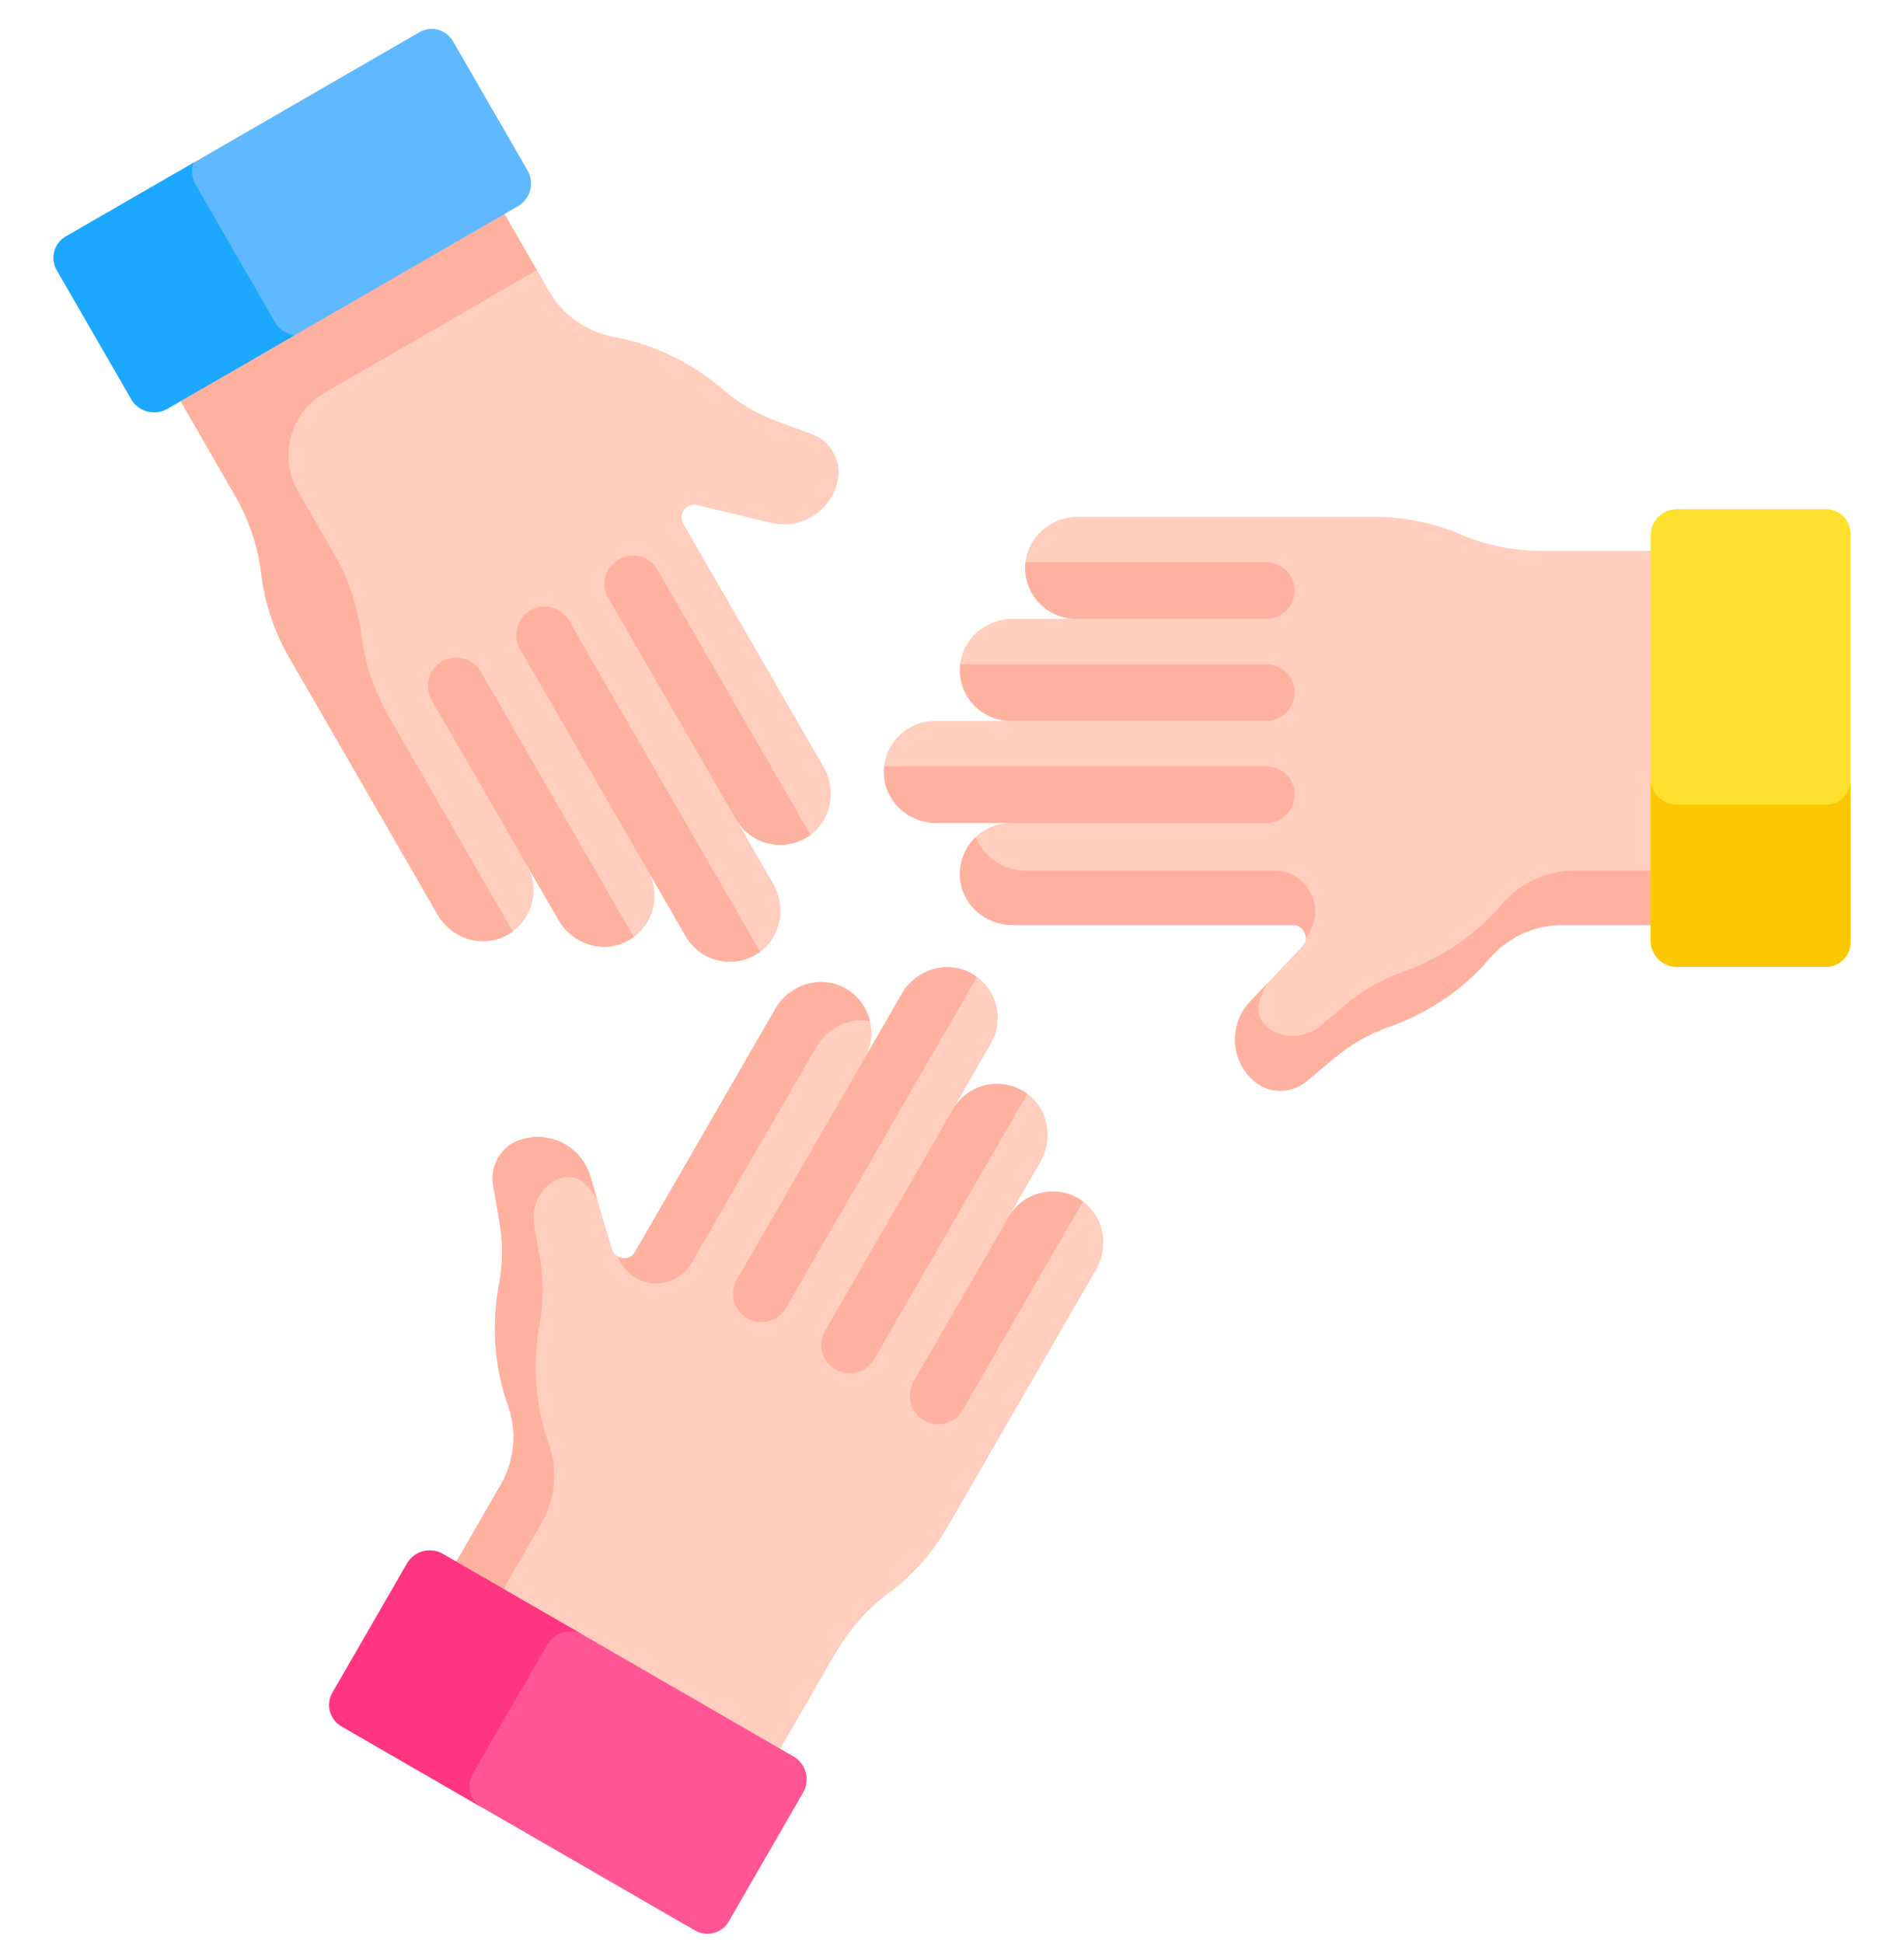<svg width="50" height="51" viewBox="0 0 50 51" fill="none" xmlns="http://www.w3.org/2000/svg">
<g clip-path="url(#clip0)">
<path d="M20.308 23.203L19.329 21.507C19.709 22.166 20.566 22.38 21.214 21.963C21.821 21.574 21.991 20.759 21.63 20.135L17.943 13.749C17.797 13.496 18.025 13.192 18.309 13.259L20.253 13.723C21.056 13.915 21.854 13.394 22.004 12.584C22.098 12.073 21.802 11.57 21.314 11.392L20.422 11.065C19.906 10.876 19.425 10.6 19.009 10.242C18.46 9.769 17.475 9.091 16.134 8.846C15.412 8.714 14.783 8.276 14.416 7.64L13.248 5.617L12.408 4.989L5.34 9.07L4.742 10.528L6.159 12.983C6.525 13.617 6.774 14.316 6.859 15.043C6.949 15.819 7.198 16.568 7.588 17.244L11.492 24.007C11.853 24.631 12.643 24.892 13.284 24.561C13.968 24.207 14.212 23.359 13.831 22.7L14.67 24.153C15.031 24.778 15.821 25.038 16.462 24.707C17.146 24.354 17.39 23.506 17.009 22.846L18.007 24.575C18.388 25.234 19.244 25.448 19.892 25.032C20.499 24.642 20.669 23.827 20.308 23.203Z" fill="#FFCEBE"/>
<path d="M10.211 18.81C9.834 18.156 9.589 17.434 9.492 16.686C9.393 15.934 9.161 15.206 8.782 14.549L7.829 12.899C7.536 12.391 7.495 11.776 7.717 11.233C7.876 10.846 8.159 10.522 8.522 10.312L14.099 7.092L13.248 5.618L12.407 4.99L5.34 9.071L4.742 10.529L6.159 12.984C6.525 13.618 6.774 14.317 6.859 15.044C6.949 15.82 7.198 16.569 7.588 17.245L11.492 24.008C11.853 24.632 12.643 24.892 13.284 24.561C13.349 24.528 13.409 24.489 13.466 24.447L10.211 18.81Z" fill="#FFB1A0"/>
<path d="M16.248 14.681C15.892 14.886 15.77 15.342 15.975 15.698L19.329 21.507C19.71 22.166 20.566 22.379 21.214 21.963C21.239 21.948 21.261 21.931 21.284 21.914L17.265 14.953C17.06 14.597 16.604 14.475 16.248 14.681Z" fill="#FFB1A0"/>
<path d="M16.462 24.707C16.527 24.674 16.587 24.634 16.644 24.592L12.625 17.632C12.419 17.276 11.964 17.154 11.608 17.36C11.252 17.565 11.13 18.021 11.335 18.377L13.831 22.7L14.67 24.153C15.031 24.778 15.821 25.038 16.462 24.707Z" fill="#FFB1A0"/>
<path d="M13.655 17.037L18.007 24.575C18.388 25.234 19.244 25.447 19.892 25.032C19.916 25.016 19.939 24.999 19.962 24.982L14.945 16.293C14.739 15.937 14.284 15.814 13.928 16.02C13.571 16.226 13.45 16.681 13.655 17.037Z" fill="#FFB1A0"/>
<path d="M26.924 14.841C26.888 15.61 27.5 16.245 28.262 16.245H26.584C25.863 16.245 25.242 16.8 25.208 17.52C25.172 18.289 25.785 18.924 26.546 18.924H24.55C23.789 18.924 23.176 19.559 23.212 20.328C23.246 21.049 23.866 21.603 24.588 21.603H26.546C25.785 21.603 25.172 22.238 25.208 23.007C25.242 23.728 25.863 24.282 26.584 24.282H33.957C34.249 24.282 34.399 24.631 34.199 24.843L32.825 26.295C32.258 26.895 32.309 27.846 32.936 28.381C33.331 28.718 33.915 28.713 34.314 28.38L35.042 27.771C35.464 27.418 35.943 27.14 36.462 26.958C37.145 26.72 38.226 26.206 39.108 25.166C39.583 24.608 40.277 24.282 41.011 24.282H43.347L44.117 23.725V15.658L43.347 14.46H40.512C39.78 14.46 39.051 14.326 38.379 14.036C37.662 13.726 36.889 13.566 36.108 13.566H28.3C27.578 13.566 26.958 14.121 26.924 14.841Z" fill="#FFCEBE"/>
<path d="M43.681 22.851H41.345C40.614 22.851 39.919 23.173 39.446 23.731C38.576 24.758 37.511 25.274 36.826 25.517C36.298 25.704 35.806 25.98 35.376 26.34L34.682 26.921C34.314 27.228 33.786 27.284 33.379 27.03C32.905 26.734 33.003 26.27 33.284 25.809L32.824 26.295C32.257 26.895 32.309 27.846 32.935 28.381C33.331 28.718 33.915 28.713 34.313 28.38L35.042 27.77C35.463 27.418 35.943 27.139 36.462 26.958C37.145 26.72 38.225 26.206 39.108 25.166C39.583 24.607 40.277 24.282 41.011 24.282H43.347L44.117 23.725V22.536L43.681 22.851Z" fill="#FFB1A0"/>
<path d="M33.465 22.851H26.918C26.336 22.851 25.82 22.49 25.624 21.972C25.353 22.23 25.188 22.599 25.208 23.007C25.241 23.728 25.862 24.282 26.583 24.282H33.957C34.154 24.282 34.286 24.441 34.289 24.61C34.867 23.923 34.384 22.851 33.465 22.851Z" fill="#FFB1A0"/>
<path d="M26.923 14.841C26.887 15.61 27.5 16.245 28.261 16.245H33.253C33.664 16.245 33.998 15.912 33.998 15.501C33.998 15.089 33.664 14.756 33.253 14.756H26.932C26.929 14.784 26.925 14.812 26.923 14.841Z" fill="#FFB1A0"/>
<path d="M33.998 20.858C33.998 20.447 33.664 20.114 33.253 20.114H23.22C23.212 20.184 23.208 20.255 23.212 20.328C23.246 21.049 23.866 21.603 24.587 21.603H33.253C33.664 21.603 33.998 21.27 33.998 20.858Z" fill="#FFB1A0"/>
<path d="M33.998 18.18C33.998 17.768 33.664 17.435 33.253 17.435H25.216C25.213 17.463 25.209 17.491 25.208 17.52C25.171 18.289 25.784 18.924 26.545 18.924H33.253C33.664 18.924 33.998 18.591 33.998 18.18Z" fill="#FFB1A0"/>
<path d="M44.038 25.378H47.95C48.307 25.378 48.596 25.089 48.596 24.732V14.009C48.596 13.653 48.307 13.364 47.95 13.364H44.038C43.656 13.364 43.347 13.673 43.347 14.055V24.687C43.347 25.069 43.657 25.378 44.038 25.378Z" fill="#FFE02F"/>
<path d="M47.95 21.123H44.038C43.656 21.123 43.347 20.814 43.347 20.432V24.687C43.347 25.069 43.656 25.378 44.038 25.378H47.95C48.307 25.378 48.596 25.089 48.596 24.732V20.477C48.596 20.834 48.307 21.123 47.95 21.123Z" fill="#FBC700"/>
<path d="M28.37 31.488C27.722 31.073 26.866 31.286 26.485 31.945L27.325 30.492C27.685 29.867 27.515 29.053 26.909 28.663C26.26 28.247 25.404 28.46 25.023 29.12L26.021 27.391C26.402 26.732 26.159 25.884 25.474 25.53C24.834 25.199 24.043 25.46 23.683 26.084L22.703 27.78C23.084 27.121 22.841 26.273 22.156 25.919C21.515 25.589 20.725 25.849 20.365 26.474L16.678 32.859C16.532 33.112 16.154 33.067 16.071 32.788L15.501 30.872C15.265 30.081 14.415 29.65 13.639 29.925C13.149 30.099 12.861 30.607 12.951 31.119L13.114 32.054C13.209 32.596 13.21 33.15 13.108 33.69C12.973 34.401 12.878 35.594 13.336 36.878C13.583 37.569 13.518 38.333 13.151 38.968L11.983 40.991L12.08 41.936L19.066 45.969L20.489 45.902L21.907 43.447C22.273 42.813 22.753 42.248 23.34 41.811C23.967 41.345 24.492 40.756 24.882 40.079L28.787 33.317C29.147 32.693 28.977 31.878 28.37 31.488Z" fill="#FFCEBE"/>
<path d="M13.054 41.996L14.222 39.973C14.588 39.34 14.656 38.577 14.409 37.889C13.955 36.621 14.041 35.442 14.173 34.727C14.274 34.176 14.281 33.612 14.185 33.06L14.029 32.168C13.947 31.696 14.163 31.21 14.586 30.985C15.08 30.723 15.432 31.039 15.691 31.513L15.5 30.872C15.264 30.081 14.414 29.65 13.638 29.925C13.148 30.099 12.86 30.607 12.95 31.119L13.113 32.055C13.208 32.596 13.209 33.151 13.107 33.69C12.972 34.401 12.877 35.594 13.335 36.878C13.582 37.569 13.517 38.333 13.15 38.968L11.982 40.991L12.079 41.936L13.109 42.531L13.054 41.996Z" fill="#FFB1A0"/>
<path d="M18.162 33.149L21.436 27.479C21.727 26.975 22.297 26.708 22.844 26.798C22.756 26.434 22.519 26.107 22.156 25.92C21.515 25.589 20.725 25.849 20.364 26.474L16.677 32.859C16.579 33.03 16.374 33.065 16.227 32.983C16.533 33.827 17.703 33.944 18.162 33.149Z" fill="#FFB1A0"/>
<path d="M28.369 31.488C27.722 31.073 26.866 31.286 26.485 31.945L23.989 36.268C23.783 36.624 23.905 37.08 24.261 37.285C24.617 37.491 25.073 37.369 25.278 37.013L28.439 31.538C28.416 31.521 28.394 31.504 28.369 31.488Z" fill="#FFB1A0"/>
<path d="M19.621 34.606C19.978 34.812 20.433 34.69 20.639 34.334L25.655 25.645C25.598 25.603 25.539 25.564 25.474 25.53C24.833 25.2 24.043 25.46 23.682 26.084L19.349 33.589C19.143 33.945 19.265 34.401 19.621 34.606Z" fill="#FFB1A0"/>
<path d="M21.941 35.946C22.297 36.152 22.753 36.029 22.959 35.673L26.977 28.713C26.954 28.696 26.932 28.679 26.908 28.663C26.26 28.247 25.403 28.46 25.023 29.119L21.669 34.929C21.463 35.285 21.585 35.74 21.941 35.946Z" fill="#FFB1A0"/>
<path d="M10.687 41.042L8.731 44.43C8.553 44.739 8.659 45.134 8.967 45.312L18.254 50.673C18.562 50.851 18.957 50.746 19.136 50.437L21.092 47.049C21.282 46.718 21.169 46.296 20.839 46.105L11.631 40.789C11.301 40.598 10.878 40.711 10.687 41.042Z" fill="#FF5595"/>
<path d="M12.416 46.557L14.372 43.169C14.563 42.839 14.985 42.725 15.316 42.916L11.631 40.789C11.301 40.598 10.878 40.711 10.687 41.042L8.731 44.43C8.553 44.739 8.659 45.133 8.967 45.312L12.652 47.439C12.344 47.261 12.238 46.866 12.416 46.557Z" fill="#FF3581"/>
<path d="M13.852 4.471L11.896 1.083C11.718 0.774 11.323 0.668 11.014 0.846L1.728 6.208C1.419 6.386 1.313 6.781 1.491 7.09L3.448 10.478C3.638 10.808 4.061 10.921 4.391 10.731L13.599 5.414C13.93 5.224 14.043 4.801 13.852 4.471Z" fill="#60B9FE"/>
<path d="M7.213 8.444L5.135 4.843C5.03 4.662 5.018 4.453 5.082 4.271L1.727 6.208C1.418 6.386 1.313 6.781 1.491 7.09L3.447 10.478C3.638 10.808 4.06 10.922 4.391 10.731L7.733 8.801C7.523 8.767 7.328 8.643 7.213 8.444Z" fill="#1CA8FF"/>
</g>
<defs>
<clipPath id="clip0">
<rect width="50" height="50" fill="white" transform="translate(0 0.76)"/>
</clipPath>
</defs>
</svg>
